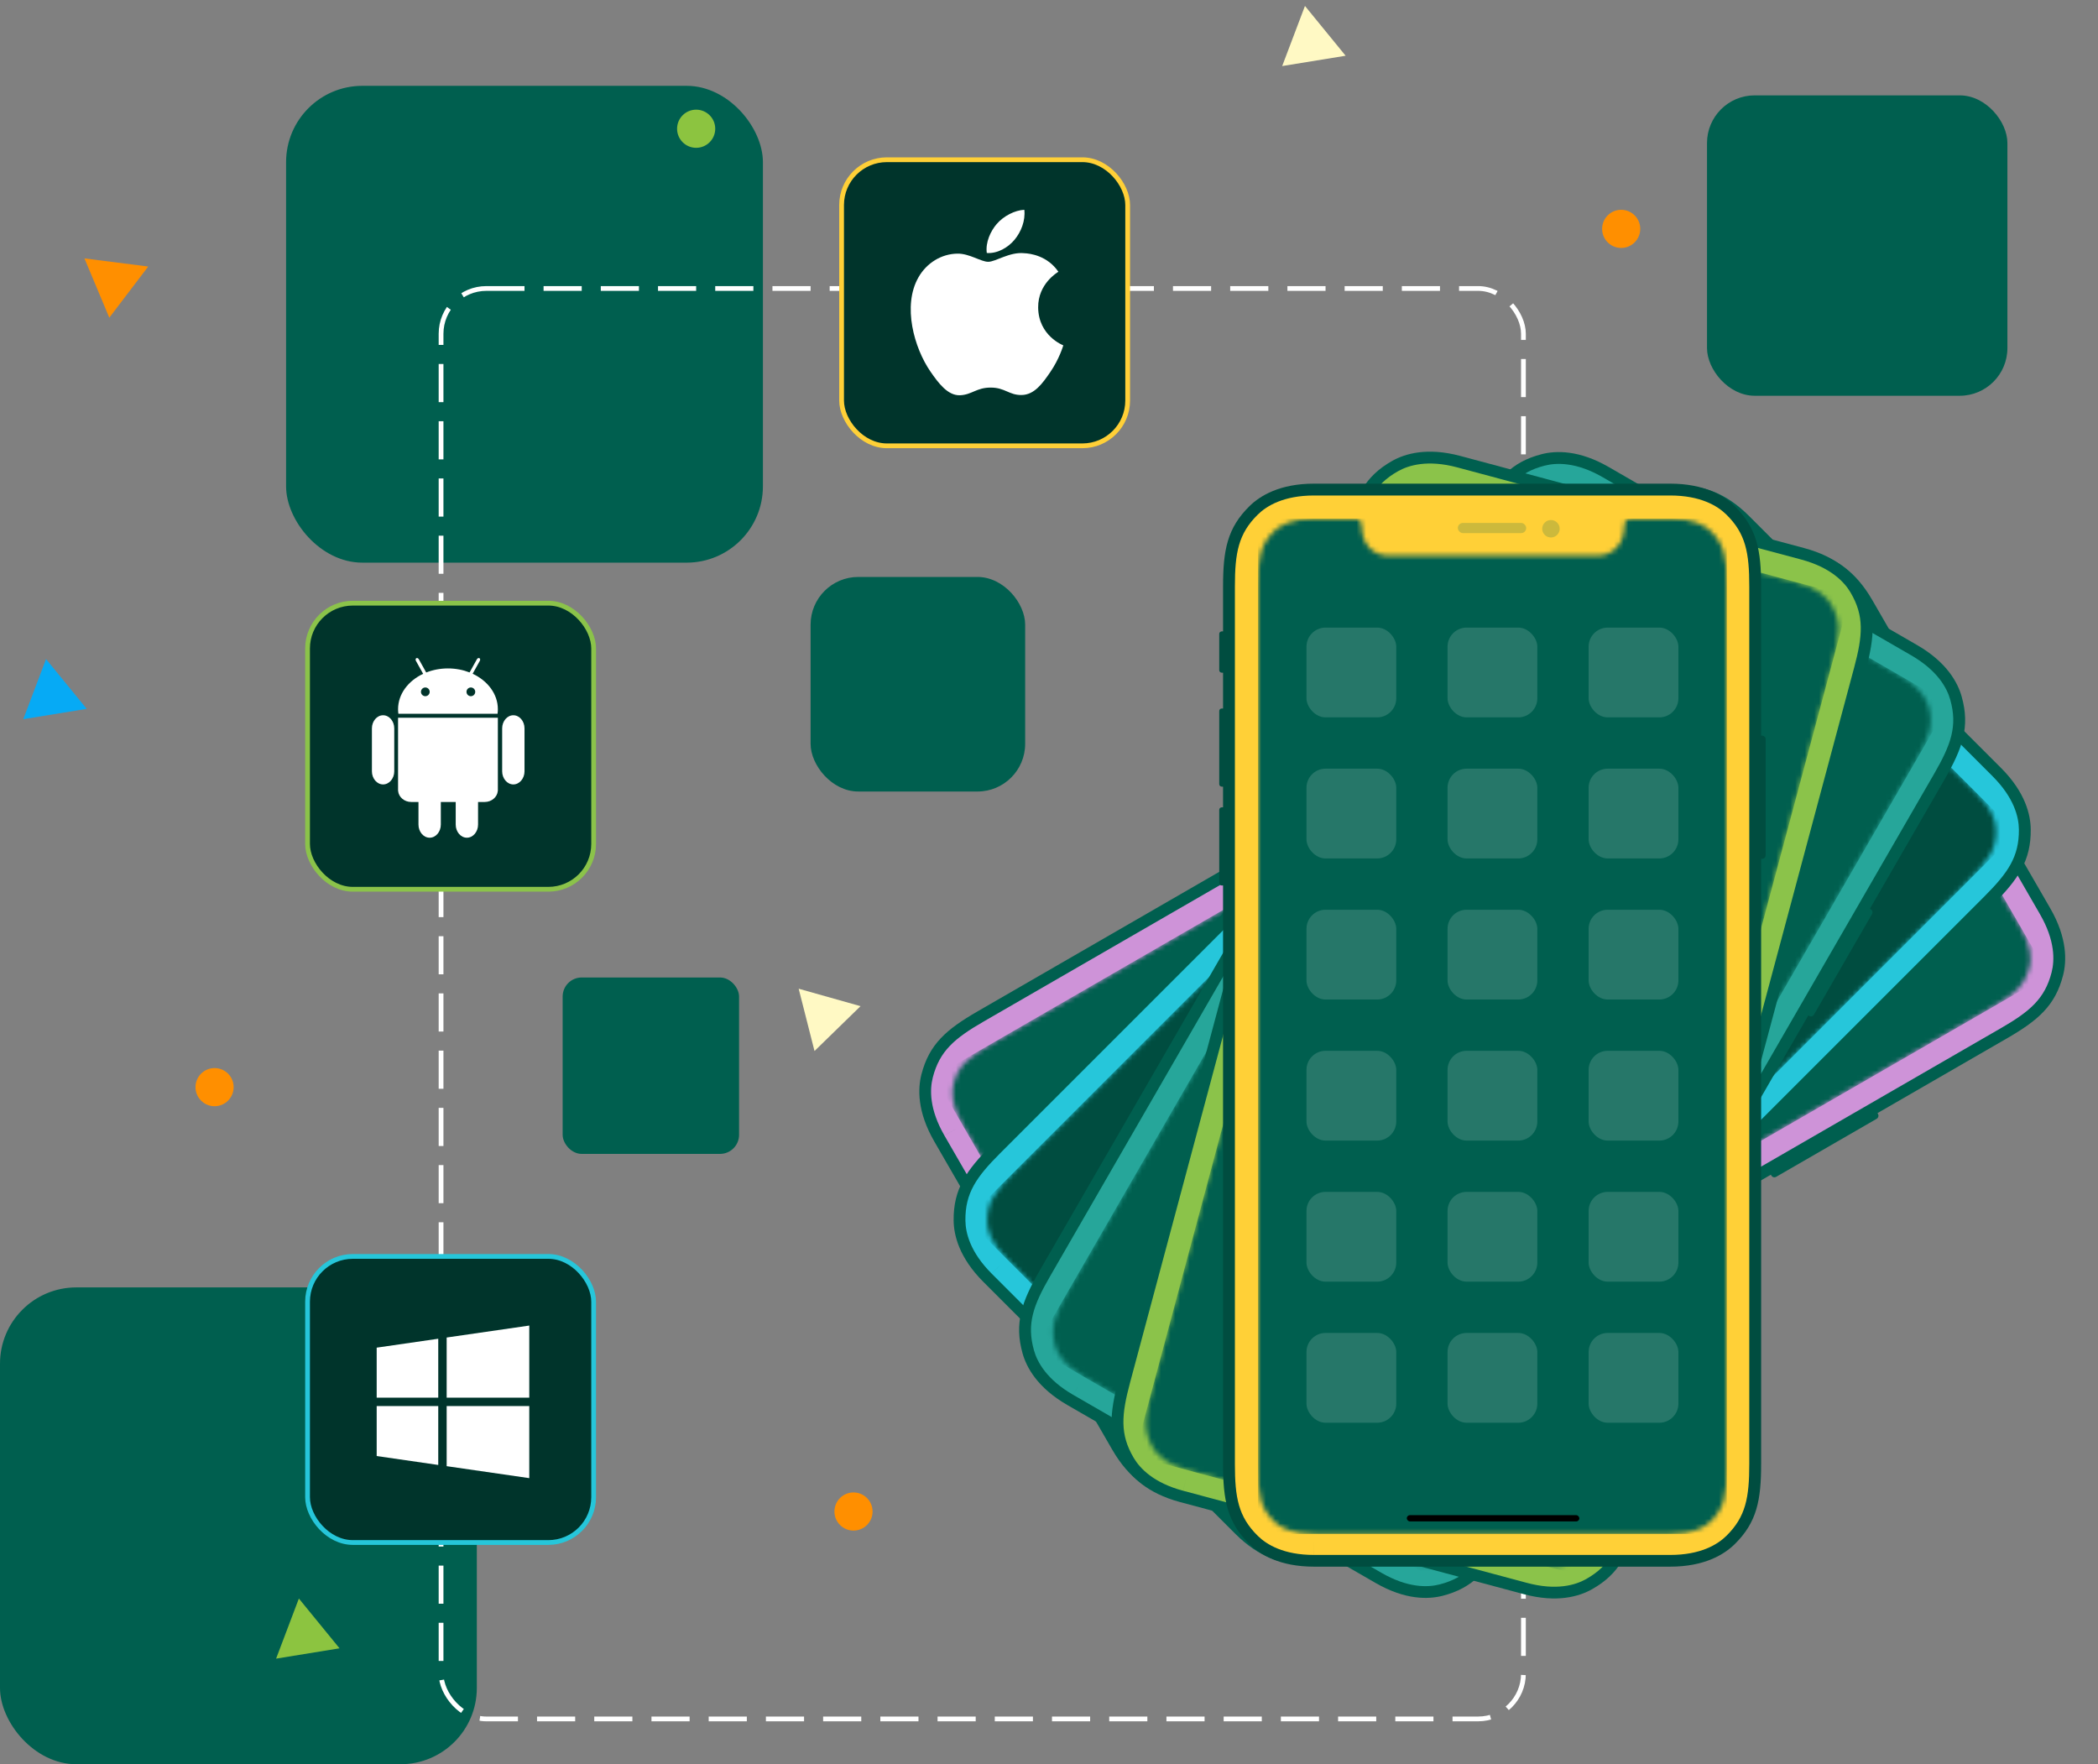 <svg xmlns="http://www.w3.org/2000/svg" width="440" height="370" fill="none" viewBox="0 0 440 370">
    <rect x="0" y="0" width="440" height="370" fill="#808080" stroke="none"/>
    <rect width="100" height="100" y="270" fill="#005F4F" rx="16"/>
    <rect width="100" height="100" x="60" y="18" fill="#005F4F" rx="16"/>
    <rect width="45" height="45" x="170" y="121" fill="#005F4F" rx="10"/>
    <rect width="63" height="63" x="358" y="20" fill="#005F4F" rx="10"/>
    <rect width="227" height="300" x="92.5" y="60.5" stroke="#fff" stroke-dasharray="8 4" rx="9.5"/>
    <rect width="60" height="60" x="176.5" y="33.5" fill="#00342B" stroke="#FFD037" rx="9.5"/>
    <path fill="#fff" d="M217.727 64.48c-.049-4.977 4.06-7.364 4.243-7.485-2.309-3.376-5.906-3.84-7.187-3.892-3.059-.311-5.972 1.802-7.524 1.802-1.549 0-3.947-1.757-6.483-1.712-3.338.05-6.414 1.94-8.131 4.928-3.466 6.012-.886 14.922 2.491 19.802 1.651 2.385 3.62 5.069 6.203 4.97 2.489-.098 3.429-1.61 6.438-1.61 3.01 0 3.855 1.61 6.489 1.56 2.677-.048 4.374-2.43 6.012-4.825 1.895-2.77 2.676-5.454 2.722-5.59-.058-.027-5.219-2.004-5.273-7.947z"/>
    <path fill="#fff" d="M212.78 50.274c1.37-1.663 2.298-3.974 2.046-6.274-1.977.08-4.37 1.314-5.789 2.975-1.272 1.475-2.384 3.822-2.086 6.081 2.205.171 4.455-1.122 5.829-2.782z"/>
    <rect width="60" height="60" x="64.5" y="263.5" fill="#00342B" stroke="#26C6DA" rx="9.5"/>
    <path fill="#fff" d="M79 305.365l12.911 1.87v-12.352H79v10.482zm0-12.247h12.911v-12.354L79 282.634v10.484zm14.676 14.373L111 310v-15.117H93.676v12.608zm0-26.983v12.61H111V278l-17.324 2.508z"/>
    <rect width="37" height="37" x="118" y="205" fill="#005F4F" rx="4"/>
    <rect width="60" height="60" x="64.5" y="126.5" fill="#00342B" stroke="#8BC34A" rx="9.5"/>
    <path fill="#fff" d="M83.484 150.526v15.34h.01c.107 1.296 1.299 2.326 2.742 2.326h15.426c1.443 0 2.634-1.03 2.742-2.326h.009v-15.34H83.484zM82.685 161.762c0 1.513-1.054 2.751-2.342 2.751-1.289 0-2.343-1.238-2.343-2.751v-9.005c0-1.514 1.054-2.752 2.343-2.752 1.288 0 2.342 1.238 2.342 2.752v9.005z"/>
    <path fill="#fff" d="M92.451 172.937c0 1.513-1.054 2.751-2.343 2.751-1.288 0-2.342-1.238-2.342-2.751v-9.005c0-1.513 1.054-2.751 2.342-2.751 1.289 0 2.343 1.238 2.343 2.751v9.005zM100.26 172.937c0 1.513-1.055 2.751-2.343 2.751s-2.343-1.238-2.343-2.751v-9.005c0-1.513 1.055-2.751 2.343-2.751s2.343 1.238 2.343 2.751v9.005zM110.002 161.762c0 1.513-1.054 2.751-2.343 2.751-1.288 0-2.343-1.238-2.343-2.751v-9.005c0-1.514 1.055-2.752 2.343-2.752 1.289 0 2.343 1.238 2.343 2.752v9.005zM99.123 141.301l1.503-2.697c.123-.22.087-.477-.08-.57-.167-.093-.405.011-.527.231l-1.538 2.76c-1.371-.539-2.909-.842-4.532-.842-1.636 0-3.184.307-4.563.855l-1.545-2.773c-.123-.22-.36-.324-.527-.231-.167.093-.203.35-.08.57l1.51 2.711c-3.142 1.476-5.26 4.247-5.26 7.424 0 .322.023.641.065.954h20.799c.043-.313.065-.631.065-.954 0-3.186-2.131-5.966-5.29-7.438zm-9.923 4.708c-.506 0-.915-.41-.915-.915 0-.506.41-.915.915-.915.505 0 .915.409.915.915 0 .505-.41.915-.915.915zm9.55 0c-.506 0-.916-.41-.916-.915 0-.506.41-.915.916-.915.505 0 .915.409.915.915 0 .505-.41.915-.915.915z"/>
    <path fill="#FF8F00" d="M17.711 54.194l13.372 1.703-8.16 10.729-5.212-12.432z"/>
    <path fill="#06AAF5" d="M9.658 138.224l8.528 10.44-13.305 2.165 4.777-12.605z"/>
    <path fill="#FFF9C4" d="M273.681 1.25l8.528 10.44-13.304 2.165 4.776-12.605zM180.475 211.015l-9.654 9.407-3.32-13.064 12.974 3.657z"/>
    <path fill="#8CC440" d="M62.681 335.25l8.528 10.44-13.304 2.165 4.776-12.605z"/>
    <circle cx="146" cy="27" r="4" fill="#8CC440"/>
    <circle cx="45" cy="228" r="4" fill="#FF8F00"/>
    <circle cx="340" cy="48" r="4" fill="#FF8F00"/>
    <circle cx="179" cy="317" r="4" fill="#FF8F00"/>
    <path fill="#005F4F" d="M393.772 234.48l.022-.023c.046-.055.08-.117.109-.183.005-.01.007-.018.009-.027.055-.144.062-.303.017-.453-.017-.054-.035-.11-.064-.16l-.11-.19 27.107-15.651c6.55-3.781 10.173-6.866 11.812-13.242.763-2.967.918-7.812-2.694-14.069l-37.332-64.661c-3.608-6.248-7.885-8.542-10.836-9.364-6.336-1.768-10.822-.171-17.372 3.611l-8.168 4.715-.138-.24c-.022-.037-.055-.064-.083-.094l.008-.005c-.01-.011-.022-.015-.033-.026-.021-.019-.044-.034-.068-.052-.029-.019-.061-.032-.093-.045-.024-.011-.051-.02-.076-.027-.04-.009-.078-.008-.118-.009-.02.001-.044-.003-.065.002-.063.008-.126.027-.184.06l-6.603 3.813c-.058.033-.106.078-.144.129-.015.016-.021.036-.035.055-.02.033-.038.068-.051.107-.007.025-.013.05-.014.079-.005.034-.009.064-.008.103.002.027.005.057.011.085.003.012.002.027.006.042l.008-.004c.012.038.019.08.04.117l.139.241-6.502 3.754-.139-.24c-.022-.037-.055-.064-.082-.094l.008-.004c-.011-.012-.023-.015-.034-.027-.021-.019-.044-.034-.068-.052-.029-.019-.061-.032-.093-.045-.027-.009-.051-.02-.076-.027-.04-.008-.078-.008-.118-.009-.02.001-.044-.003-.065.002-.063.008-.126.027-.184.061l-13.298 7.677c-.058.034-.104.078-.144.129-.016.016-.021.037-.035.056-.023.034-.041.069-.051.107-.009.026-.014.05-.015.078-.007.036-.008.065-.007.103-.001.029.005.058.011.086 0 .013.001.027.005.039l.008-.004c.012.039.018.081.039.118l.139.24-3.757 2.169-.137-.238c-.022-.037-.055-.063-.082-.093l.008-.005c-.011-.011-.023-.015-.034-.026-.021-.02-.044-.035-.068-.052-.029-.019-.061-.032-.093-.045-.027-.01-.051-.02-.076-.027-.04-.009-.078-.008-.118-.01-.02.002-.044-.002-.065.003-.063.008-.126.027-.184.06l-13.298 7.678c-.058.034-.104.077-.144.129-.016.016-.021.037-.035.055-.023.035-.041.07-.051.107-.009.027-.014.05-.015.079-.007.036-.008.065-.007.103-.001.029.005.057.011.086 0 .013.001.027.005.039l.008-.005c.012.039.018.081.039.118l.139.241-105.055 60.653c-6.55 3.782-10.173 6.867-11.814 13.24-.763 2.967-.914 7.813 2.697 14.067l37.332 64.661c3.611 6.254 7.886 8.546 10.834 9.369 6.341 1.769 10.827.172 17.375-3.608l109.903-63.453.11.19c.029.05.066.096.104.137.108.114.252.186.401.213l.028.005c.069.009.142.009.213-.003l.031-.008c.073-.014.144-.037.212-.077l21.112-12.188c.066-.038.124-.09.173-.146z"/>
    <path fill="#CE93D8" d="M198.075 238.162l2.433-1.412-2.436 1.406c-3.19-5.525-3.087-9.685-2.437-12.202 1.427-5.552 4.571-8.198 10.651-11.709l159.395-92.027c6.077-3.508 9.944-4.909 15.466-3.369 2.502.697 6.16 2.689 9.35 8.214l37.332 64.661c3.193 5.53 3.09 9.69 2.44 12.208-1.427 5.551-4.571 8.198-10.651 11.708l-159.395 92.027c-6.077 3.509-9.941 4.908-15.465 3.37-2.503-.698-6.16-2.687-9.351-8.215l-37.332-64.66z"/>
    <g fill="#005F4F" opacity=".2">
        <rect width="14.34" height="2.136" x="400.59" y="156.051" rx="1.068" transform="rotate(60 400.59 156.051)"/>
        <circle cx="409.295" cy="173.571" r="1.831" transform="rotate(60 409.295 173.571)"/>
    </g>
    <mask id="prefix__a" width="227" height="185" x="199" y="123" maskUnits="userSpaceOnUse">
        <path fill="#494949" d="M425.608 202.855c.428-1.66.438-4.502-1.948-8.635l-4.258-7.375c-.264-.347-.806-.76-1.736-.294-1.281.641-3.002 1.43-4.967.93-1.514-.387-2.679-1.342-3.413-2.613l-21.933-37.989c-.734-1.271-.98-2.76-.558-4.265.549-1.952 2.095-3.045 3.29-3.834.872-.573.781-1.25.614-1.65l-4.373-7.573c-2.384-4.13-4.852-5.545-6.502-6.002-3.877-1.076-6.465-.174-11.812 2.913l-159.604 92.147c-5.344 3.086-7.423 4.874-8.428 8.773-.425 1.659-.438 4.502 1.948 8.635l37.333 64.663c2.386 4.133 4.853 5.545 6.503 6.001 3.879 1.08 6.467.174 11.811-2.912l159.605-92.147c5.344-3.086 7.423-4.874 8.428-8.773z"/>
    </mask>
    <g mask="url(#prefix__a)">
        <path fill="#005F4F" d="M380.41 119.31H478.744V332.236H380.41z" transform="rotate(60 380.41 119.31)"/>
    </g>
    <rect width="36.187" height="1.311" x="215.02" y="250.827" fill="#000" rx=".656" transform="rotate(60 215.02 250.827)"/>
    <path fill="#005F4F" d="M396.062 212.911l.015-.028c.03-.065.047-.134.058-.205.002-.011.002-.02.002-.028.015-.153-.019-.309-.101-.443-.03-.047-.063-.097-.104-.138l-.155-.155 22.132-22.133c5.349-5.348 8.05-9.265 7.983-15.848-.03-3.063-1.135-7.783-6.244-12.892l-52.795-52.795c-5.102-5.103-9.827-6.212-12.89-6.242-6.578-.067-10.498 2.637-15.846 7.985l-6.669 6.668-.196-.196c-.03-.03-.069-.048-.104-.069l.007-.007c-.013-.008-.026-.008-.039-.017-.026-.013-.052-.021-.08-.032-.032-.011-.067-.015-.101-.02-.026-.004-.054-.006-.08-.006-.041.002-.078.013-.116.021-.02.007-.044.009-.063.02-.058.024-.114.058-.162.106l-5.391 5.391c-.048.047-.082.103-.106.162-.011.019-.011.041-.019.062-.011.037-.02.076-.022.117 0 .026 0 .051.007.08.004.034.008.064.019.101.009.026.019.054.032.08.007.011.009.026.018.039l.006-.007c.022.035.039.073.069.104l.196.196-5.309 5.309-.196-.196c-.03-.03-.069-.047-.104-.069l.007-.007c-.013-.008-.026-.008-.039-.017-.026-.013-.052-.021-.08-.032-.032-.011-.067-.015-.101-.02-.028-.002-.054-.006-.08-.006-.041.002-.078.013-.117.022-.019.006-.043.008-.062.019-.058.024-.114.058-.162.106l-10.858 10.858c-.047.047-.08.101-.106.162-.011.019-.011.041-.019.062-.013.039-.022.078-.022.117-.002.028 0 .051.007.079.002.037.008.065.019.102.007.028.02.054.033.08.004.013.008.026.015.036l.006-.006c.022.034.039.073.069.103l.196.197-3.067 3.068-.195-.195c-.03-.03-.069-.047-.103-.069l.006-.006c-.013-.009-.025-.009-.038-.017-.026-.013-.052-.022-.08-.033-.033-.011-.067-.015-.102-.019-.028-.002-.054-.007-.079-.007-.041.002-.078.013-.117.022-.019.006-.043.009-.063.019-.058.024-.114.059-.161.106l-10.858 10.858c-.048.048-.08.101-.106.162-.011.019-.011.041-.02.062-.012.039-.021.078-.021.117-.002.028 0 .052.006.08.003.036.009.065.02.101.006.028.019.054.032.08.004.013.009.026.015.037l.007-.007c.021.035.039.074.069.104l.196.196-85.777 85.777c-5.348 5.349-8.049 9.266-7.985 15.846.031 3.064 1.139 7.784 6.246 12.891l52.795 52.795c5.107 5.106 9.829 6.213 12.891 6.246 6.582.066 10.502-2.637 15.848-7.983l89.736-89.736.155.156c.041.041.089.075.136.105.134.082.291.115.442.102l.028-.003c.069-.008.141-.028.205-.058l.028-.015c.067-.032.13-.073.186-.129l17.237-17.238c.054-.054.097-.118.13-.185z"/>
    <path fill="#26C6DA" d="M207.985 267.117l1.985-1.994-1.989 1.989c-4.511-4.511-5.489-8.556-5.512-11.155-.059-5.733 2.293-9.102 7.257-14.066l130.146-130.146c4.962-4.962 8.334-7.316 14.066-7.258 2.597.026 6.647 1.003 11.158 5.514l52.795 52.796c4.516 4.515 5.493 8.56 5.517 11.16.058 5.732-2.294 9.102-7.258 14.066L286.004 318.169c-4.962 4.962-8.331 7.313-14.066 7.257-2.597-.026-6.644-1.001-11.158-5.514l-52.795-52.795z"/>
    <g fill="#005F4F" opacity=".2">
        <rect width="14.34" height="2.136" x="382.348" y="135.39" rx="1.068" transform="rotate(45 382.348 135.39)"/>
        <circle cx="395.289" cy="150.06" r="1.831" transform="rotate(45 395.289 150.06)"/>
    </g>
    <mask id="prefix__b" width="212" height="212" x="207" y="109" maskUnits="userSpaceOnUse">
        <path fill="#494949" d="M418.628 174.123c-.016-1.714-.742-4.461-4.116-7.836l-6.022-6.021c-.345-.268-.975-.526-1.753.165-1.071.951-2.529 2.158-4.556 2.183-1.563.019-2.936-.602-3.974-1.64l-31.018-31.018c-1.037-1.038-1.66-2.412-1.642-3.975.025-2.028 1.235-3.483 2.185-4.555.694-.779.431-1.41.166-1.753l-6.184-6.183c-3.372-3.372-6.122-4.1-7.834-4.114-4.024-.036-6.289 1.504-10.655 5.87L212.909 245.562c-4.364 4.364-5.909 6.63-5.871 10.656.019 1.712.742 4.462 4.117 7.836l52.797 52.797c3.374 3.374 6.122 4.1 7.834 4.114 4.026.039 6.292-1.506 10.655-5.87l130.317-130.316c4.363-4.364 5.908-6.629 5.87-10.656z"/>
    </mask>
    <g mask="url(#prefix__b)">
        <path fill="#004D40" d="M353.348 105.123H451.682V318.049H353.348z" transform="rotate(45 353.348 105.123)"/>
    </g>
    <rect width="36.187" height="1.311" x="227.633" y="274.965" fill="#000" rx=".656" transform="rotate(45 227.633 274.965)"/>
    <path fill="#005F4F" d="M392.692 191.484l.007-.031c.012-.071.011-.142.003-.213l-.005-.028c-.025-.152-.099-.293-.212-.401-.042-.038-.086-.078-.136-.107l-.19-.109 15.65-27.107c3.781-6.55 5.376-11.034 3.608-17.374-.822-2.951-3.111-7.225-9.367-10.837l-64.661-37.332c-6.249-3.608-11.1-3.456-14.067-2.693-6.371 1.638-9.457 5.264-13.239 11.814l-4.715 8.167-.241-.139c-.037-.021-.079-.028-.118-.04l.005-.008c-.015-.005-.027-.001-.042-.006-.029-.006-.056-.008-.086-.011-.034-.002-.068.003-.103.008-.026.002-.053.007-.078.014-.039.013-.072.033-.107.051-.017.011-.04.02-.056.035-.05.038-.095.086-.129.144l-3.812 6.603c-.033.058-.052.121-.06.184-.006.021 0 .042-.003.065-.001.038.001.078.01.118.006.025.013.05.027.076.013.032.025.06.045.093.015.022.032.047.051.068.009.009.015.023.027.033l.005-.008c.03.028.056.061.093.083l.241.138-3.755 6.503-.24-.139c-.037-.021-.079-.028-.118-.04l.005-.008c-.015-.005-.028-.001-.042-.006-.029-.006-.056-.008-.086-.011-.034-.002-.068.003-.103.008-.027.005-.054.007-.079.014-.039.013-.071.033-.106.051-.018.011-.04.02-.056.035-.05.038-.095.086-.129.144l-7.678 13.298c-.033.058-.05.119-.06.184-.005.022 0 .042-.002.065-.003.041-.001.081.009.119.005.027.013.05.027.075.011.035.025.06.045.093.013.025.033.047.052.069.007.011.015.022.024.031l.004-.008c.03.028.057.061.094.082l.24.139-2.169 3.757-.238-.137c-.037-.021-.079-.028-.118-.04l.005-.008c-.015-.005-.027-.001-.042-.006-.028-.006-.056-.008-.086-.011-.034-.002-.068.003-.102.008-.028.005-.054.007-.079.014-.039.013-.072.033-.107.051-.017.011-.04.02-.056.035-.05.038-.095.086-.129.144l-7.677 13.298c-.034.058-.051.119-.061.184-.005.022.001.042-.002.065-.003.041-.001.081.009.119.005.027.014.05.027.075.012.035.025.06.045.093.014.025.033.047.052.069.007.011.015.022.024.031l.005-.008c.029.028.056.061.093.082l.241.139-60.654 105.055c-3.782 6.551-5.377 11.034-3.611 17.373.822 2.951 3.115 7.224 9.369 10.835l64.661 37.332c6.254 3.61 11.102 3.457 14.067 2.696 6.375-1.639 9.462-5.265 13.242-11.812l63.453-109.904.19.11c.051.029.105.05.159.067.151.045.311.035.454-.017l.026-.009c.065-.026.128-.063.183-.109l.023-.022c.056-.049.106-.104.146-.173l12.189-21.112c.038-.066.063-.139.077-.212z"/>
    <path fill="#26A69A" d="M225.055 292.521l1.402-2.439-1.407 2.436c-5.525-3.19-7.516-6.844-8.211-9.349-1.54-5.522-.141-9.386 3.369-15.466l92.027-159.395c3.509-6.077 6.157-9.224 11.709-10.65 2.515-.648 6.68-.752 12.205 2.438l64.66 37.332c5.531 3.192 7.522 6.847 8.217 9.352 1.54 5.521.141 9.385-3.369 15.465L313.63 321.64c-3.509 6.078-6.155 9.221-11.709 10.651-2.515.647-6.677.753-12.205-2.438l-64.661-37.332z"/>
    <g fill="#005F4F" opacity=".2">
        <rect width="14.34" height="2.136" x="359.383" y="120.153" rx="1.068" transform="rotate(30 359.383 120.153)"/>
        <circle cx="375.682" cy="130.974" r="1.831" transform="rotate(30 375.682 130.974)"/>
    </g>
    <mask id="prefix__c" width="185" height="227" x="220" y="102" maskUnits="userSpaceOnUse">
        <path fill="#494949" d="M404.45 148.178c-.46-1.652-1.872-4.118-6.005-6.504l-7.374-4.258c-.403-.169-1.079-.256-1.651.614-.789 1.195-1.884 2.739-3.836 3.288-1.505.422-2.992.177-4.263-.556l-37.988-21.933c-1.271-.734-2.229-1.901-2.616-3.415-.5-1.965.291-3.684.932-4.965.468-.933.051-1.473-.294-1.736l-7.573-4.372c-4.13-2.385-6.974-2.376-8.632-1.947-3.896 1.007-5.686 3.081-8.773 8.428L224.23 270.427c-3.086 5.344-3.992 7.932-2.913 11.811.461 1.649 1.872 4.118 6.005 6.504l64.663 37.333c4.133 2.386 6.974 2.376 8.632 1.947 3.899-1.005 5.687-3.084 8.773-8.428l92.147-159.605c3.086-5.344 3.992-7.932 2.913-11.811z"/>
    </mask>
    <g mask="url(#prefix__c)">
        <path fill="#005F4F" d="M323.535 98.425H421.869V311.351H323.535z" transform="rotate(30 323.535 98.425)"/>
    </g>
    <rect width="36.187" height="1.311" x="246.062" y="295.017" fill="#000" rx=".656" transform="rotate(30 246.062 295.017)"/>
    <path fill="#005F4F" d="M383.891 171.659l-.001-.031c-.007-.072-.026-.14-.052-.207-.004-.01-.008-.018-.013-.025-.063-.141-.171-.258-.309-.333-.049-.026-.102-.052-.158-.067l-.212-.057 8.101-30.234c1.957-7.306 2.337-12.049-1.012-17.716-1.557-2.638-4.874-6.174-11.853-8.043l-72.12-19.325c-6.969-1.867-11.615-.465-14.284 1.04-5.73 3.231-7.773 7.532-9.73 14.838l-2.441 9.109-.268-.072c-.042-.011-.084-.006-.124-.008l.002-.009c-.016-.001-.027.006-.042.005-.029.002-.056.007-.086.012-.033.007-.065.02-.097.034-.025.009-.05.021-.073.034-.034.022-.06.05-.09.077-.013.015-.033.029-.044.048-.039.05-.07.108-.087.172l-1.974 7.365c-.017.065-.019.131-.01.193 0 .022.011.041.014.064.009.037.021.075.04.112.013.022.026.045.045.066.021.027.04.051.068.078.02.018.043.037.068.053.011.006.02.018.034.025l.002-.009c.036.019.071.044.112.055l.268.072-1.943 7.252-.268-.071c-.042-.011-.084-.007-.125-.008l.003-.009c-.016-.001-.027.005-.043.004-.028.002-.055.007-.085.012-.033.007-.065.02-.097.034-.026.012-.05.021-.073.034-.034.023-.061.05-.09.077-.013.016-.033.029-.044.048-.039.05-.07.108-.088.173l-3.974 14.832c-.017.065-.018.128-.011.193.001.022.012.041.015.064.008.04.02.078.039.112.013.025.026.045.046.066.02.03.04.051.068.078.019.021.043.037.067.053.011.009.021.018.032.024l.002-.009c.036.019.071.044.112.055l.268.072-1.123 4.191-.265-.071c-.041-.011-.084-.007-.124-.008l.002-.009c-.016-.001-.027.005-.042.004-.029.002-.056.007-.086.012-.033.007-.065.021-.097.034-.025.012-.05.021-.072.034-.035.023-.061.05-.091.077-.013.016-.033.029-.044.048-.039.05-.07.108-.087.173l-3.975 14.832c-.017.065-.018.128-.01.193 0 .022.011.041.014.064.008.04.02.078.04.112.012.025.026.045.045.066.02.03.04.051.068.078.019.021.044.037.068.053.01.009.02.018.031.024l.003-.009c.035.019.07.044.111.055l.268.072-31.396 117.174c-1.958 7.306-2.338 12.049 1.008 17.715 1.558 2.638 4.878 6.172 11.854 8.041l72.12 19.324c6.975 1.869 11.618.467 14.286-1.036 5.734-3.233 7.777-7.534 9.733-14.837l32.846-122.582.212.057c.056.015.115.021.171.024.157.004.309-.047.434-.134.007-.004.015-.011.023-.015.055-.042.107-.095.148-.153l.017-.028c.042-.061.075-.128.096-.204l6.309-23.547c.02-.074.025-.151.02-.226z"/>
    <path fill="#8BC34A" d="M248.115 312.641l.722-2.718-.728 2.717c-6.162-1.651-9.031-4.666-10.351-6.905-2.917-4.936-2.565-9.03-.748-15.811l47.637-177.782c1.816-6.779 3.559-10.503 8.553-13.319 2.262-1.276 6.258-2.454 12.42-.803l72.12 19.324c6.168 1.653 9.037 4.668 10.357 6.907 2.916 4.935 2.565 9.029.748 15.81l-47.637 177.783c-1.816 6.778-3.559 10.5-8.553 13.318-2.262 1.277-6.255 2.456-12.42.804l-72.12-19.325z"/>
    <g fill="#005F4F" opacity=".2">
        <rect width="14.34" height="2.136" x="333.254" y="111.382" rx="1.068" transform="rotate(15 333.254 111.382)"/>
        <circle cx="351.798" cy="117.614" r="1.831" transform="rotate(15 351.798 117.614)"/>
    </g>
    <mask id="prefix__d" width="146" height="227" x="240" y="102" maskUnits="userSpaceOnUse">
        <path fill="#494949" d="M384.038 126.786c-.871-1.477-2.873-3.493-7.482-4.728l-8.226-2.205c-.433-.059-1.108.033-1.436 1.02-.452 1.359-1.111 3.134-2.854 4.169-1.344.797-2.844.946-4.261.566l-42.371-11.353c-1.418-.38-2.645-1.259-3.411-2.622-.991-1.768-.672-3.634-.384-5.037.211-1.022-.332-1.436-.734-1.6l-8.446-2.264c-4.606-1.234-7.352-.489-8.841.354-3.504 1.981-4.695 4.448-6.293 10.412L241.6 291.513c-1.598 5.961-1.803 8.696.244 12.163.872 1.474 2.873 3.493 7.482 4.728l72.123 19.325c4.609 1.235 7.352.49 8.841-.354 3.507-1.979 4.696-4.45 6.293-10.411l47.699-178.015c1.598-5.961 1.803-8.696-.244-12.163z"/>
    </mask>
    <g mask="url(#prefix__d)">
        <path fill="#005F4F" d="M293.004 99.67H391.338V312.596H293.004z" transform="rotate(15 293.004 99.67)"/>
    </g>
    <rect width="36.187" height="1.311" x="269.055" y="309.615" fill="#000" rx=".656" transform="rotate(15 269.055 309.615)"/>
    <path fill="#004D40" d="M370.256 154.789l-.009-.031c-.025-.067-.062-.128-.104-.186-.006-.009-.012-.015-.019-.021-.097-.119-.231-.205-.384-.241-.055-.013-.113-.025-.171-.025h-.219v-31.3c0-7.563-.861-12.244-5.562-16.851-2.188-2.144-6.307-4.701-13.532-4.701h-74.663c-7.216 0-11.341 2.557-13.529 4.701-4.698 4.604-5.558 9.288-5.558 16.851v9.431h-.278c-.043 0-.082.015-.122.024v-.009c-.015.003-.025.012-.04.015-.027.009-.052.022-.079.034-.031.015-.058.036-.086.058-.021.015-.042.033-.061.052-.027.03-.045.064-.067.097-.009.019-.024.037-.03.058-.025.058-.04.122-.04.189v7.625c0 .067.015.131.04.189.006.021.021.037.03.058.019.033.04.067.067.098.019.018.037.036.061.051.028.022.052.04.086.058.024.013.052.025.079.034.012.003.025.012.04.015v-.009c.04.009.079.024.122.024h.278v7.509h-.278c-.043 0-.082.015-.122.024v-.009c-.015.003-.025.012-.04.015-.027.01-.052.022-.079.034-.031.015-.058.037-.086.058-.021.018-.042.034-.061.052-.027.03-.045.064-.067.097-.009.019-.024.037-.03.058-.025.058-.04.122-.04.19v15.355c0 .067.015.128.04.189.006.022.021.037.03.058.019.037.04.071.067.098.019.021.037.037.061.052.028.024.052.04.086.058.024.015.052.024.079.033.012.007.025.013.037.016v-.009c.039.009.079.024.122.024h.277v4.338h-.274c-.043 0-.082.016-.122.025v-.009c-.015.003-.025.012-.04.015-.027.009-.052.021-.079.034-.031.015-.058.036-.086.057-.021.019-.042.034-.061.052-.027.031-.045.064-.067.098-.009.018-.024.037-.03.058-.025.058-.04.122-.04.189v15.356c0 .067.015.128.04.189.006.021.021.037.03.058.019.036.04.07.067.097.019.022.037.037.061.052.028.025.052.04.086.058.024.016.052.025.079.034.012.006.025.012.037.015v-.009c.039.009.079.024.122.024h.277v121.308c0 7.563.861 12.243 5.559 16.85 2.188 2.145 6.31 4.699 13.532 4.699h74.663c7.222 0 11.344-2.557 13.532-4.699 4.701-4.607 5.562-9.29 5.562-16.85V180.112h.219c.058 0 .116-.009.171-.022.153-.036.287-.125.384-.241.007-.006.013-.015.019-.021.042-.055.079-.119.104-.186l.009-.031c.024-.07.039-.143.039-.222v-24.378c0-.076-.015-.152-.039-.222z"/>
    <path fill="#FFD037" d="M275.595 326.108l-.006-2.813v2.813c-6.38 0-9.931-2.169-11.786-3.991-4.095-4.012-4.815-8.057-4.815-15.078V122.985c0-7.017.72-11.066 4.815-15.078 1.855-1.818 5.409-3.99 11.789-3.99h74.664c6.385 0 9.937 2.169 11.792 3.99 4.094 4.012 4.814 8.058 4.814 15.078v184.054c0 7.018-.72 11.063-4.814 15.078-1.855 1.819-5.407 3.991-11.789 3.991h-74.664z"/>
    <g fill="#005F4F" opacity=".2">
        <rect width="14.34" height="2.136" x="305.742" y="109.671" rx="1.068"/>
        <circle cx="325.268" cy="110.891" r="1.831"/>
    </g>
    <mask id="prefix__e" width="100" height="214" x="263" y="108" maskUnits="userSpaceOnUse">
        <path fill="#494949" d="M358.787 111.405c-1.224-1.2-3.68-2.63-8.452-2.63h-8.516c-.433.055-1.062.318-1.123 1.357-.085 1.429-.262 3.314-1.678 4.765-1.092 1.118-2.502 1.65-3.969 1.65h-43.866c-1.468 0-2.88-.532-3.972-1.65-1.416-1.451-1.59-3.336-1.676-4.765-.061-1.042-.692-1.302-1.122-1.357h-8.745c-4.769 0-7.228 1.43-8.448 2.63-2.871 2.82-3.384 5.512-3.384 11.686v184.295c0 6.171.509 8.865 3.384 11.685 1.223 1.198 3.679 2.631 8.451 2.631h74.667c4.772 0 7.228-1.43 8.449-2.631 2.874-2.82 3.383-5.514 3.383-11.685V123.091c0-6.171-.509-8.866-3.383-11.686z"/>
    </mask>
    <g mask="url(#prefix__e)">
        <path fill="#005F4F" d="M263.836 108.775h98.334v212.927h-98.334V108.775z"/>
        <rect width="18.828" height="18.828" x="274" y="131.621" fill="#fff" fill-opacity=".15" rx="4"/>
        <rect width="18.828" height="18.828" x="274" y="161.207" fill="#fff" fill-opacity=".15" rx="4"/>
        <rect width="18.828" height="18.828" x="274" y="190.793" fill="#fff" fill-opacity=".15" rx="4"/>
        <rect width="18.828" height="18.828" x="274" y="220.379" fill="#fff" fill-opacity=".15" rx="4"/>
        <rect width="18.828" height="18.828" x="274" y="249.965" fill="#fff" fill-opacity=".15" rx="4"/>
        <rect width="18.828" height="18.828" x="274" y="279.552" fill="#fff" fill-opacity=".15" rx="4"/>
        <rect width="18.828" height="18.828" x="303.586" y="131.621" fill="#fff" fill-opacity=".15" rx="4"/>
        <rect width="18.828" height="18.828" x="303.586" y="161.207" fill="#fff" fill-opacity=".15" rx="4"/>
        <rect width="18.828" height="18.828" x="303.586" y="190.793" fill="#fff" fill-opacity=".15" rx="4"/>
        <rect width="18.828" height="18.828" x="303.586" y="220.379" fill="#fff" fill-opacity=".15" rx="4"/>
        <rect width="18.828" height="18.828" x="303.586" y="249.965" fill="#fff" fill-opacity=".15" rx="4"/>
        <rect width="18.828" height="18.828" x="303.586" y="279.552" fill="#fff" fill-opacity=".15" rx="4"/>
        <rect width="18.828" height="18.828" x="333.172" y="131.621" fill="#fff" fill-opacity=".15" rx="4"/>
        <rect width="18.828" height="18.828" x="333.172" y="161.207" fill="#fff" fill-opacity=".15" rx="4"/>
        <rect width="18.828" height="18.828" x="333.172" y="190.793" fill="#fff" fill-opacity=".15" rx="4"/>
        <rect width="18.828" height="18.828" x="333.172" y="220.379" fill="#fff" fill-opacity=".15" rx="4"/>
        <rect width="18.828" height="18.828" x="333.172" y="249.965" fill="#fff" fill-opacity=".15" rx="4"/>
        <rect width="18.828" height="18.828" x="333.172" y="279.552" fill="#fff" fill-opacity=".15" rx="4"/>
    </g>
    <rect width="36.187" height="1.311" x="295.039" y="317.766" fill="#000" rx=".656"/>
</svg>
